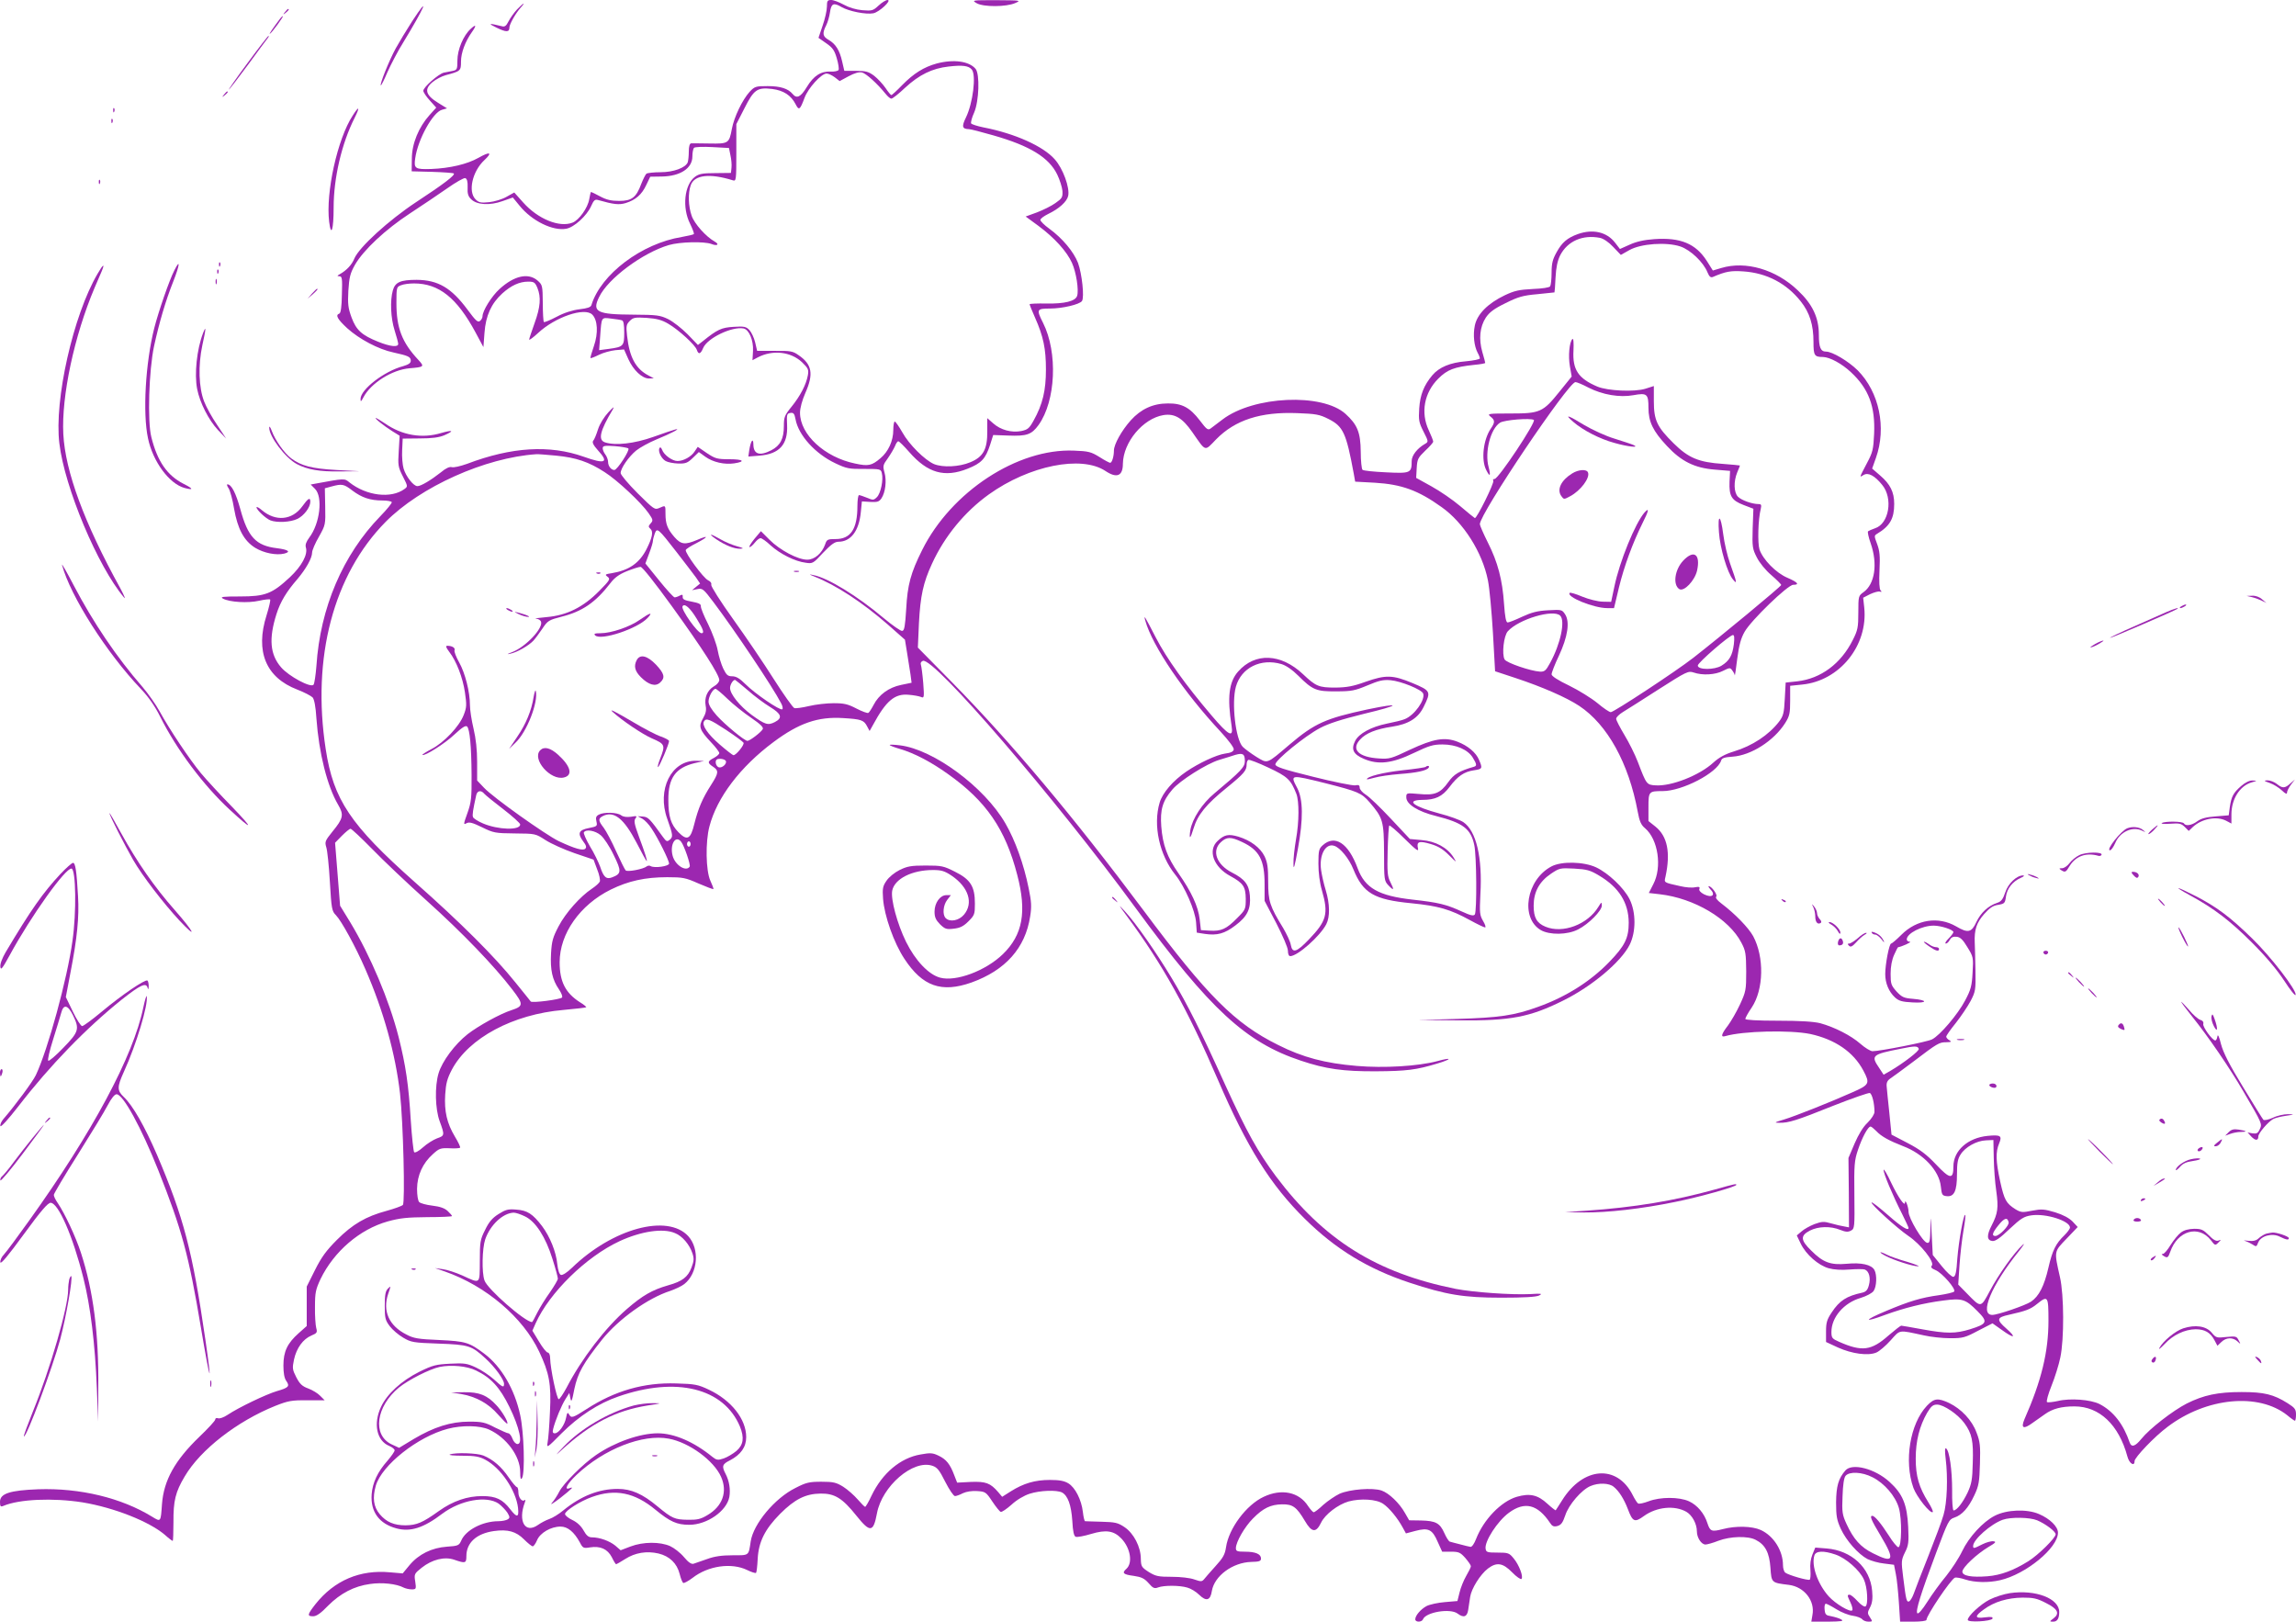 <?xml version="1.0" standalone="no"?>
<!DOCTYPE svg PUBLIC "-//W3C//DTD SVG 20010904//EN"
 "http://www.w3.org/TR/2001/REC-SVG-20010904/DTD/svg10.dtd">
<svg version="1.0" xmlns="http://www.w3.org/2000/svg"
 width="1280pt" height="904pt" viewBox="0 0 1280 904"
 preserveAspectRatio="xMidYMid meet">
<g transform="translate(0,904) scale(0.1,-0.1)"
fill="#9c27b0" stroke="none">
<path d="M4610 9003 c0 -21 -11 -69 -24 -106 l-23 -68 43 -30 c36 -25 46 -39
59 -84 9 -30 13 -59 10 -65 -4 -6 -23 -10 -43 -9 -55 3 -96 -23 -134 -86 -34
-56 -56 -67 -79 -39 -25 30 -68 44 -139 44 -67 0 -73 -2 -101 -32 -40 -44 -87
-141 -99 -207 -15 -80 -19 -83 -124 -81 -50 1 -97 1 -103 1 -8 -1 -13 -17 -13
-45 0 -24 -3 -52 -6 -61 -12 -30 -79 -55 -151 -55 -37 0 -73 -4 -79 -8 -5 -4
-18 -29 -29 -57 -28 -76 -53 -95 -123 -95 -44 0 -71 6 -106 25 -26 14 -49 25
-51 25 -2 0 -6 -18 -10 -40 -8 -49 -57 -117 -93 -131 -73 -29 -193 20 -275
112 l-50 56 -43 -24 c-24 -14 -68 -27 -97 -30 -47 -5 -58 -2 -76 16 -43 43
-18 156 50 219 46 43 31 49 -34 12 -62 -35 -159 -58 -262 -62 -91 -3 -99 2
-90 61 15 105 99 256 149 269 l28 8 -50 31 c-70 43 -78 76 -31 115 19 16 52
33 74 39 83 22 85 24 85 76 0 49 24 112 60 163 28 39 25 48 -6 19 -41 -37 -74
-116 -74 -176 0 -48 -2 -53 -25 -58 -14 -3 -37 -7 -51 -10 -29 -7 -114 -81
-114 -101 0 -8 16 -32 36 -54 l36 -40 -37 -41 c-61 -68 -99 -160 -99 -244 l-1
-70 115 -3 c63 -2 117 -6 120 -9 9 -9 -58 -60 -209 -159 -156 -103 -318 -252
-345 -314 -14 -36 -45 -68 -81 -88 -17 -10 -17 -11 -3 -12 15 0 17 -11 14
-102 -1 -67 -6 -103 -14 -106 -24 -8 -11 -31 44 -82 68 -61 173 -117 258 -135
82 -18 96 -24 96 -46 0 -13 -12 -21 -42 -30 -106 -28 -238 -130 -238 -183 0
-18 3 -16 16 9 41 79 160 154 257 162 82 7 84 9 50 46 -92 98 -123 179 -123
318 0 87 1 90 26 99 14 6 46 10 72 10 139 0 239 -80 343 -273 l44 -82 6 80 c7
96 38 163 99 219 50 45 96 66 145 66 32 0 38 -4 51 -35 21 -52 17 -106 -16
-197 -16 -45 -30 -86 -30 -91 0 -5 22 11 49 36 96 90 261 146 303 103 30 -30
34 -103 9 -175 -12 -35 -21 -65 -19 -67 2 -2 23 6 47 18 24 12 65 23 92 26
l48 4 24 -54 c28 -62 77 -108 115 -108 l27 1 -30 16 c-71 37 -106 102 -119
220 -6 55 -5 64 15 84 19 19 29 21 94 17 56 -4 84 -11 121 -33 58 -34 151
-119 159 -146 9 -27 21 -23 35 11 23 55 160 121 225 109 31 -6 56 -66 53 -125
l-3 -52 30 16 c83 43 183 32 246 -27 35 -34 38 -42 33 -72 -9 -52 -43 -117
-91 -176 -39 -48 -43 -58 -43 -108 0 -71 -20 -109 -70 -135 -66 -34 -100 -22
-100 34 -1 39 -15 17 -23 -34 l-5 -35 62 5 c111 9 159 62 154 170 -3 60 -1 65
18 68 18 3 23 -4 29 -35 16 -89 110 -193 223 -246 61 -29 76 -32 160 -31 89 0
93 -1 98 -23 10 -37 -6 -113 -27 -134 -18 -18 -22 -18 -55 -4 -20 8 -40 15
-45 15 -5 0 -9 -28 -9 -61 0 -127 -37 -184 -121 -184 -45 0 -50 -2 -59 -30
-18 -50 -59 -85 -100 -85 -52 0 -152 53 -210 111 l-48 48 -37 -44 c-20 -25
-32 -45 -26 -45 5 0 18 11 29 25 11 14 25 25 32 25 7 0 33 -18 57 -41 51 -46
135 -89 195 -96 38 -6 42 -4 97 56 44 46 65 61 85 61 69 0 115 60 125 165 l6
60 47 -3 c40 -2 49 1 62 20 22 33 30 98 17 144 -10 36 -9 42 19 80 16 23 34
54 40 68 5 14 13 26 18 26 5 0 32 -27 61 -60 102 -117 197 -144 325 -93 78 31
100 55 126 134 l17 54 84 -3 c103 -4 130 5 169 59 96 134 108 404 25 569 -38
75 -36 80 38 80 70 0 166 23 179 42 14 21 0 151 -22 212 -24 62 -86 137 -160
191 -28 20 -50 42 -50 49 0 7 19 21 43 33 61 29 105 69 112 101 10 45 -29 153
-75 204 -64 73 -222 144 -398 178 -34 7 -65 17 -68 22 -3 5 4 33 17 61 27 63
32 214 8 243 -36 43 -122 55 -217 30 -72 -20 -128 -55 -192 -120 -30 -31 -57
-56 -61 -56 -3 0 -18 18 -32 39 -15 22 -43 52 -63 68 -32 24 -47 28 -102 28
l-65 0 -12 52 c-14 63 -37 99 -76 121 -33 19 -36 36 -13 81 9 18 18 50 21 72
7 50 20 56 64 30 41 -24 138 -43 178 -35 34 7 105 74 79 74 -9 0 -32 -14 -50
-31 -31 -29 -37 -30 -90 -26 -36 3 -75 15 -104 31 -26 14 -57 26 -70 26 -21 0
-24 -5 -24 -37z m808 -351 c25 -32 6 -187 -33 -267 -25 -51 -21 -64 17 -65 9
0 71 -16 137 -35 203 -58 309 -123 355 -218 14 -29 27 -70 29 -91 2 -36 -2
-42 -39 -68 -22 -16 -69 -39 -103 -52 l-63 -23 71 -52 c89 -66 158 -142 187
-206 24 -53 39 -152 29 -184 -9 -30 -70 -45 -172 -43 -51 1 -93 -1 -93 -4 0
-3 13 -36 30 -74 47 -106 61 -174 61 -290 0 -116 -18 -194 -69 -285 -24 -43
-32 -50 -69 -58 -55 -10 -114 6 -156 43 l-33 29 0 -72 c1 -101 -22 -144 -95
-174 -62 -26 -153 -30 -202 -10 -51 22 -139 109 -176 176 -19 33 -38 61 -43
61 -4 0 -8 -21 -8 -47 0 -61 -28 -121 -71 -157 -49 -42 -68 -46 -142 -30 -170
35 -307 162 -307 283 0 26 12 70 30 111 47 106 37 159 -38 210 -32 23 -46 25
-133 24 l-98 0 -11 47 c-6 26 -21 57 -32 69 -18 19 -29 22 -88 18 -68 -4 -90
-14 -172 -80 l-27 -21 -58 60 c-32 32 -80 70 -108 84 -46 22 -62 24 -195 25
-202 1 -231 15 -190 98 49 103 243 247 389 290 62 18 196 21 237 6 32 -13 47
-3 19 13 -49 27 -114 100 -129 144 -19 54 -21 127 -5 171 20 57 106 67 234 27
19 -6 20 -1 20 153 l0 160 45 88 c53 105 71 118 155 108 63 -8 105 -35 131
-86 18 -35 24 -31 49 36 20 55 94 136 123 136 11 0 31 -10 46 -21 l27 -21 50
27 c34 18 58 25 75 21 23 -6 85 -62 131 -119 12 -15 26 -27 32 -27 7 0 41 27
77 61 78 72 151 108 242 118 78 9 112 5 130 -17z m-1346 -477 c5 -22 8 -53 6
-70 l-3 -29 -87 -1 c-71 0 -92 -4 -114 -21 -59 -44 -72 -172 -27 -261 14 -29
24 -55 21 -58 -3 -3 -33 -10 -67 -16 -223 -36 -451 -207 -504 -380 -4 -12 -23
-18 -66 -23 -40 -5 -85 -19 -128 -42 -36 -19 -68 -32 -71 -29 -3 3 -6 50 -6
106 -1 98 -2 101 -29 125 -52 45 -131 27 -212 -47 -45 -41 -95 -122 -95 -152
0 -8 -6 -20 -14 -26 -12 -10 -24 1 -69 62 -91 123 -165 166 -284 167 -91 0
-120 -13 -133 -59 -16 -57 -12 -154 10 -223 11 -34 20 -69 20 -75 0 -20 -45
-15 -112 12 -92 37 -122 65 -148 135 -19 52 -22 74 -18 149 5 76 10 97 37 145
48 83 170 197 306 286 66 43 159 106 208 140 48 34 94 60 101 57 10 -4 14 -20
13 -51 -2 -35 3 -51 20 -67 31 -31 103 -36 175 -10 l57 20 37 -45 c69 -86 187
-143 261 -129 44 8 114 72 138 125 15 34 22 40 39 35 88 -25 117 -28 154 -17
55 17 90 47 115 101 l22 46 66 1 c102 2 169 46 169 112 0 21 4 42 9 48 6 5 50
7 103 4 l92 -5 8 -40z m-604 -921 c8 -2 12 -25 12 -68 0 -75 -4 -80 -87 -91
l-53 -7 6 79 c8 107 5 104 61 97 26 -3 54 -7 61 -10z"/>
<path d="M5445 9022 c39 -22 165 -21 215 1 34 15 30 15 -105 16 -137 0 -139 0
-110 -17z"/>
<path d="M2883 8988 c-17 -18 -38 -48 -48 -67 -13 -26 -21 -32 -38 -27 -73 18
-79 16 -29 -8 55 -27 72 -26 72 1 0 18 34 78 63 111 31 34 15 26 -20 -10z"/>
<path d="M2298 8922 c-31 -48 -72 -116 -92 -152 -36 -66 -90 -200 -83 -206 2
-2 19 31 37 74 19 42 58 118 89 167 118 194 152 274 49 117z"/>
<path d="M1589 8973 c-13 -16 -12 -17 4 -4 16 13 21 21 13 21 -2 0 -10 -8 -17
-17z"/>
<path d="M1563 8938 c-43 -57 -66 -91 -58 -86 12 7 78 98 72 98 -3 0 -9 -6
-14 -12z"/>
<path d="M1381 8690 c-61 -82 -108 -150 -106 -150 3 0 51 62 107 138 55 75
105 143 111 150 5 6 7 12 4 12 -3 0 -55 -67 -116 -150z"/>
<path d="M1249 8513 c-13 -16 -12 -17 4 -4 16 13 21 21 13 21 -2 0 -10 -8 -17
-17z"/>
<path d="M631 8424 c0 -11 3 -14 6 -6 3 7 2 16 -1 19 -3 4 -6 -2 -5 -13z"/>
<path d="M1967 8397 c-86 -131 -152 -432 -132 -593 11 -89 25 -45 25 79 0 165
45 358 117 500 31 62 25 69 -10 14z"/>
<path d="M621 8364 c0 -11 3 -14 6 -6 3 7 2 16 -1 19 -3 4 -6 -2 -5 -13z"/>
<path d="M551 8024 c0 -11 3 -14 6 -6 3 7 2 16 -1 19 -3 4 -6 -2 -5 -13z"/>
<path d="M8796 7735 c-58 -21 -88 -46 -118 -101 -22 -39 -28 -62 -28 -114 0
-36 -4 -70 -8 -76 -4 -7 -44 -13 -97 -15 -76 -4 -101 -9 -156 -35 -94 -45
-154 -105 -167 -169 -11 -52 -4 -114 16 -152 7 -12 12 -26 12 -31 0 -5 -35
-12 -77 -16 -88 -7 -150 -33 -188 -78 -47 -56 -68 -109 -73 -185 -4 -65 -2
-78 24 -129 28 -55 28 -57 9 -68 -44 -25 -75 -65 -75 -96 0 -67 -6 -70 -143
-63 -67 3 -126 9 -131 14 -5 4 -10 50 -10 101 -1 108 -19 151 -85 211 -130
117 -512 100 -685 -31 -27 -20 -57 -43 -66 -50 -16 -12 -23 -6 -61 44 -55 72
-99 96 -178 95 -83 0 -150 -31 -207 -94 -51 -57 -94 -134 -94 -169 0 -33 -11
-68 -21 -68 -4 0 -31 14 -59 32 -47 29 -61 33 -143 36 -314 13 -684 -229 -846
-554 -64 -128 -82 -195 -89 -329 -6 -95 -10 -120 -22 -122 -8 -2 -55 31 -103
71 -146 123 -312 225 -392 240 -27 6 -27 5 5 -8 120 -47 268 -144 410 -268
l95 -84 12 -74 c7 -41 15 -95 19 -120 l6 -46 -58 -12 c-69 -14 -125 -55 -154
-112 -11 -21 -24 -41 -29 -44 -5 -3 -35 8 -66 24 -48 25 -69 30 -127 30 -39 0
-101 -7 -138 -16 -38 -9 -75 -14 -82 -11 -8 3 -60 76 -116 164 -55 87 -157
237 -226 333 -71 99 -123 182 -121 190 3 9 -4 19 -17 25 -26 11 -130 153 -125
169 2 6 29 23 61 39 67 35 69 46 2 17 -67 -28 -89 -26 -126 16 -39 45 -50 73
-50 130 0 49 1 48 -35 32 -25 -11 -30 -7 -120 82 -52 52 -95 103 -95 113 0 26
44 90 86 125 21 17 72 45 113 62 81 33 142 65 106 56 -11 -3 -67 -21 -124 -42
-105 -37 -210 -49 -268 -30 -40 13 -29 63 43 183 11 20 4 15 -24 -15 -24 -26
-48 -64 -58 -95 -9 -29 -21 -58 -27 -64 -7 -9 1 -25 27 -54 62 -68 41 -78 -80
-35 -189 67 -401 55 -651 -40 -37 -13 -75 -22 -85 -18 -12 3 -33 -6 -60 -29
-56 -44 -111 -77 -131 -77 -22 0 -64 54 -77 98 -6 20 -10 66 -8 102 l3 65 95
1 c68 0 107 5 138 18 57 25 47 31 -19 12 -106 -32 -217 -13 -312 53 -25 17
-49 31 -52 31 -10 0 45 -44 91 -73 l42 -26 -5 -85 c-5 -79 -4 -89 23 -142 28
-55 28 -56 9 -70 -75 -55 -212 -38 -307 37 -28 23 -26 23 -189 -7 l-27 -5 24
-24 c45 -45 28 -193 -32 -272 -17 -23 -23 -40 -19 -54 13 -39 -23 -105 -89
-167 -99 -92 -137 -107 -278 -107 -96 0 -113 -2 -95 -12 37 -20 139 -26 201
-12 31 7 59 10 62 7 3 -4 -6 -43 -20 -88 -64 -201 -4 -347 171 -414 39 -15 77
-35 86 -44 9 -11 17 -51 21 -117 14 -193 60 -377 121 -481 33 -56 29 -76 -31
-149 -42 -52 -44 -58 -35 -88 6 -18 15 -105 20 -193 9 -151 11 -163 34 -186
30 -31 109 -174 164 -301 102 -234 168 -474 193 -692 18 -159 29 -608 16 -622
-6 -6 -47 -21 -91 -33 -115 -31 -189 -74 -276 -161 -60 -60 -87 -97 -123 -169
l-46 -92 0 -110 0 -110 -45 -40 c-63 -56 -85 -102 -85 -180 0 -41 5 -71 16
-86 21 -30 13 -38 -53 -57 -60 -18 -211 -90 -274 -132 -21 -14 -45 -23 -54
-19 -8 3 -15 0 -15 -7 0 -7 -40 -50 -89 -97 -136 -131 -198 -242 -208 -375 -7
-101 -6 -100 -55 -70 -171 105 -402 161 -635 153 -159 -6 -213 -24 -213 -70 0
-25 3 -29 18 -23 88 38 277 46 442 20 175 -29 371 -106 459 -181 21 -19 41
-34 44 -34 2 0 4 46 4 103 -1 121 11 170 63 257 87 148 291 307 505 393 71 28
91 32 178 31 l97 0 -25 25 c-13 14 -43 32 -67 41 -33 12 -47 25 -66 62 -22 43
-23 51 -13 99 14 64 50 114 97 134 31 13 34 17 27 42 -4 15 -8 69 -7 118 0 80
4 97 31 155 75 154 218 277 374 321 69 19 109 23 221 24 76 0 138 3 138 6 0 3
-11 16 -24 28 -17 16 -43 25 -85 30 -34 4 -67 13 -74 20 -7 7 -12 38 -12 74 1
75 31 142 88 193 35 32 43 35 93 33 29 -2 56 0 59 3 3 3 -10 31 -29 62 -44 74
-60 140 -54 235 4 62 11 88 37 138 94 177 341 309 622 333 68 6 125 13 127 15
2 2 -13 15 -35 28 -81 52 -113 115 -113 223 0 159 113 320 285 405 98 48 191
69 315 69 87 0 102 -3 174 -35 44 -19 81 -33 83 -31 2 2 -6 23 -17 47 -25 55
-28 216 -5 302 42 161 171 332 358 471 141 105 247 142 387 133 101 -6 116
-11 134 -46 l14 -26 19 34 c73 135 121 175 198 168 28 -2 59 -8 69 -12 18 -8
19 -4 13 77 -4 48 -10 93 -13 102 -4 10 1 18 11 22 59 23 736 -763 1187 -1379
414 -564 613 -748 921 -850 137 -46 236 -60 417 -59 172 1 226 8 342 43 84 25
85 37 2 14 -109 -29 -299 -40 -451 -27 -176 15 -299 47 -438 117 -240 119
-393 271 -750 750 -390 522 -738 936 -1064 1268 l-194 197 6 136 c8 153 24
226 73 332 70 153 183 290 317 386 225 161 515 219 649 131 64 -43 98 -29 98
40 2 120 112 252 226 271 63 10 106 -16 161 -95 78 -112 67 -108 133 -40 106
108 248 154 452 146 104 -4 124 -7 175 -33 81 -41 98 -77 140 -304 l8 -45 110
-6 c149 -9 241 -42 372 -136 122 -86 227 -252 258 -408 9 -44 21 -176 28 -293
l12 -214 115 -38 c148 -49 283 -108 354 -155 157 -104 276 -319 326 -589 10
-55 19 -75 41 -93 73 -62 96 -217 46 -312 l-25 -49 61 -7 c192 -22 386 -137
455 -270 24 -45 26 -61 27 -160 0 -105 -2 -113 -35 -185 -19 -41 -50 -94 -67
-117 -37 -48 -42 -67 -15 -59 99 29 361 35 474 12 138 -30 241 -100 296 -204
38 -72 35 -79 -63 -122 -121 -54 -317 -132 -380 -151 -54 -16 -56 -18 -25 -18
51 -1 94 12 303 96 104 41 194 72 201 70 13 -5 26 -58 26 -105 0 -13 -16 -38
-38 -60 -25 -23 -51 -66 -73 -117 l-34 -80 2 -193 1 -194 -26 5 c-15 2 -48 10
-73 17 -41 12 -52 11 -94 -4 -25 -10 -58 -28 -72 -41 l-26 -22 22 -46 c29 -60
98 -121 156 -137 29 -8 72 -11 116 -7 39 3 77 3 85 0 24 -9 34 -47 23 -87 -7
-27 -16 -37 -37 -42 -88 -19 -127 -44 -171 -111 -26 -39 -31 -56 -31 -105 l0
-59 67 -31 c78 -35 167 -47 213 -28 17 7 53 38 80 68 55 61 41 59 185 28 39
-9 105 -16 147 -16 70 0 83 3 156 42 l80 41 51 -36 c70 -51 86 -46 26 7 -57
50 -54 62 16 77 93 21 118 30 154 59 62 50 65 46 65 -92 0 -174 -39 -335 -134
-550 -21 -50 -5 -57 44 -21 22 15 54 38 71 50 42 30 91 43 164 43 139 0 247
-102 295 -279 10 -39 40 -59 40 -26 0 20 111 137 184 191 216 164 508 192 668
64 20 -17 39 -30 42 -30 3 0 6 15 6 34 0 30 -6 38 -47 64 -78 49 -131 62 -256
62 -133 0 -212 -17 -306 -64 -78 -40 -207 -140 -253 -197 -34 -42 -55 -49 -65
-21 -35 103 -91 175 -168 215 -50 25 -164 34 -233 17 -28 -6 -55 -9 -60 -6 -5
3 6 44 25 91 19 47 41 118 49 157 22 102 21 350 -2 449 -33 147 -34 140 37
214 l62 65 -29 31 c-19 19 -52 37 -97 51 -61 18 -75 19 -128 9 -54 -11 -63
-10 -93 8 -52 33 -62 51 -85 154 -25 115 -26 165 -6 213 18 43 8 49 -64 42
-111 -11 -191 -82 -191 -171 0 -73 -19 -71 -97 12 -52 55 -89 83 -158 119
l-90 47 -12 120 c-7 66 -14 133 -15 149 -2 21 4 33 22 45 14 9 69 50 124 91
138 105 147 110 186 110 29 1 32 2 18 11 -10 5 -18 15 -18 20 0 6 24 40 54 77
29 37 66 92 82 122 27 52 29 61 27 170 -1 63 -3 134 -4 156 -3 71 10 110 52
158 31 35 50 48 79 52 35 6 38 9 43 46 6 45 37 84 82 104 17 7 23 13 14 14
-36 0 -84 -45 -100 -95 -13 -39 -23 -51 -45 -58 -50 -16 -92 -56 -116 -107
-27 -59 -47 -63 -113 -24 -99 57 -219 39 -305 -47 -27 -27 -53 -49 -57 -49
-11 0 -33 -116 -33 -170 0 -51 20 -98 54 -130 22 -20 40 -25 98 -28 85 -5 87
13 2 20 -50 4 -61 9 -91 41 -30 34 -33 42 -33 99 0 40 7 78 20 106 10 23 20
42 22 42 16 1 79 29 66 30 -10 0 -18 6 -18 13 0 34 85 77 150 77 41 0 110 -23
110 -36 0 -5 -12 -21 -27 -36 -15 -15 -22 -28 -15 -28 6 0 16 9 22 21 8 14 19
19 38 17 20 -2 35 -16 60 -58 33 -53 34 -58 29 -141 -4 -75 -9 -95 -42 -157
-40 -76 -140 -194 -184 -216 -26 -14 -291 -66 -332 -66 -11 0 -42 19 -67 41
-52 46 -144 93 -224 115 -36 9 -111 14 -235 14 -117 0 -183 4 -183 10 0 6 16
35 36 64 67 101 70 281 8 397 -26 47 -100 124 -178 183 -24 18 -34 32 -28 38
9 9 -26 58 -42 58 -4 0 0 -7 8 -16 33 -33 11 -52 -35 -29 -19 10 -29 22 -25
30 4 11 -2 13 -24 9 -16 -4 -53 -1 -82 6 -95 21 -91 19 -83 53 29 134 11 225
-56 279 l-39 31 0 78 c0 87 2 89 79 89 109 0 304 101 326 170 4 14 19 19 64
22 103 7 230 88 293 187 25 40 28 54 28 127 l0 81 68 7 c208 21 367 218 345
429 l-6 55 39 20 c22 10 46 17 54 14 11 -3 12 -1 4 7 -7 8 -9 47 -6 112 4 80
1 108 -13 146 -17 45 -17 47 -1 57 72 43 96 85 96 167 0 66 -22 110 -78 158
l-45 39 21 59 c60 169 19 367 -102 489 -52 51 -141 104 -176 104 -30 0 -40 23
-40 94 0 95 -35 170 -117 247 -122 117 -291 166 -427 125 l-47 -14 -34 54
c-62 96 -146 131 -292 121 -58 -4 -101 -14 -138 -31 l-54 -24 -27 35 c-46 60
-124 78 -208 48z m124 -21 c19 -4 49 -24 74 -51 l42 -44 48 27 c64 36 206 46
284 20 56 -19 128 -87 151 -144 10 -24 18 -31 30 -26 72 31 100 36 171 31 130
-9 240 -67 319 -167 50 -63 71 -131 71 -226 0 -76 5 -84 53 -84 38 -1 105 -37
156 -85 99 -92 136 -191 129 -344 -4 -86 -8 -103 -39 -161 -45 -86 -44 -83
-20 -68 26 16 62 -3 104 -55 62 -75 38 -217 -40 -242 -18 -6 -35 -14 -39 -17
-3 -4 3 -34 15 -67 40 -115 23 -227 -40 -272 -28 -20 -29 -22 -29 -113 0 -83
-3 -99 -31 -154 -66 -132 -178 -215 -309 -230 l-65 -7 -5 -91 c-4 -79 -8 -95
-32 -127 -57 -74 -149 -135 -252 -166 -49 -15 -82 -33 -114 -62 -77 -71 -234
-133 -322 -127 -50 3 -51 4 -99 130 -16 42 -50 110 -75 151 -25 42 -46 82 -46
90 0 9 17 25 38 38 20 12 110 69 200 127 155 99 164 103 194 93 49 -17 120
-13 163 9 38 19 41 19 52 3 7 -9 14 -22 14 -27 1 -6 7 35 14 92 10 77 21 115
41 150 36 64 241 262 271 262 37 0 26 14 -32 39 -64 27 -137 102 -156 158 -11
35 -8 167 7 226 5 22 3 27 -12 27 -36 0 -95 21 -115 41 -23 23 -25 85 -4 136
8 19 15 36 15 38 0 1 -43 5 -95 9 -135 9 -192 33 -275 115 -92 91 -110 128
-110 235 l0 84 -47 -15 c-61 -19 -211 -12 -268 12 -106 45 -139 94 -133 201 2
43 0 70 -6 64 -17 -17 -24 -95 -14 -152 l10 -57 -67 -83 c-93 -116 -109 -123
-273 -123 -126 0 -132 -1 -113 -17 26 -20 26 -32 3 -66 -43 -62 -56 -176 -26
-233 20 -40 26 -33 13 17 -23 83 10 214 64 248 24 15 169 27 188 15 15 -9
-197 -329 -219 -329 -7 0 -11 -4 -7 -10 7 -11 -93 -213 -103 -208 -4 2 -41 32
-82 67 -41 35 -113 84 -160 110 l-85 47 3 54 c3 51 7 58 47 97 25 23 45 46 45
51 0 6 -11 34 -25 64 -46 98 -25 209 53 287 51 51 89 65 200 77 34 3 62 8 62
11 0 3 -7 30 -16 60 -21 73 -14 141 19 192 20 30 46 50 110 81 70 35 97 43
177 50 52 5 96 10 96 10 1 0 4 37 6 83 3 57 11 94 26 124 41 79 125 116 222
97z m-64 -835 c79 -40 174 -56 250 -42 76 14 84 7 84 -70 0 -78 25 -130 103
-213 80 -86 154 -123 268 -132 l84 -7 -3 -60 c-3 -81 11 -104 78 -130 l55 -21
-4 -110 c-3 -103 -1 -114 23 -161 15 -30 49 -72 81 -99 30 -26 55 -51 55 -55
0 -8 -340 -289 -490 -406 -96 -75 -443 -303 -460 -303 -8 0 -42 23 -75 51 -33
27 -104 71 -157 97 -63 30 -98 53 -98 63 0 9 18 56 41 104 49 105 62 189 34
231 -17 26 -20 26 -94 22 -60 -3 -93 -12 -145 -36 -38 -18 -74 -32 -81 -32 -9
0 -15 31 -20 102 -9 136 -35 234 -90 343 -25 50 -45 96 -45 103 1 60 494 792
533 792 8 0 41 -14 73 -31z m-5353 -339 c10 -9 -62 -120 -78 -120 -18 0 -35
22 -35 45 0 12 -7 30 -15 41 -8 10 -15 26 -15 35 0 14 10 16 68 12 37 -3 71
-9 75 -13z m-402 -40 c112 -11 182 -35 270 -92 71 -45 204 -170 245 -229 25
-36 26 -41 11 -57 -13 -15 -13 -19 -1 -30 17 -15 11 -48 -21 -112 -40 -79 -98
-119 -193 -135 -39 -6 -41 -8 -25 -20 17 -13 13 -19 -47 -80 -89 -90 -179
-135 -292 -145 -46 -4 -73 -8 -60 -9 12 0 25 -8 28 -16 14 -36 -85 -141 -160
-170 -30 -11 -33 -14 -11 -9 37 7 103 45 129 73 11 12 33 42 50 67 29 44 36
48 106 66 116 29 189 79 272 186 24 32 49 50 93 68 33 13 67 24 76 24 10 0 81
-90 175 -220 170 -235 264 -382 264 -411 0 -10 -13 -26 -30 -35 -37 -22 -54
-63 -46 -108 5 -25 1 -43 -15 -71 -26 -44 -20 -64 46 -134 25 -26 45 -53 45
-59 0 -6 -13 -18 -30 -27 -37 -19 -37 -28 -5 -49 33 -22 32 -35 -11 -102 -48
-75 -71 -129 -93 -216 -21 -87 -40 -97 -89 -47 -42 43 -56 88 -56 179 -1 123
40 180 147 206 l52 12 -45 1 c-138 2 -219 -161 -160 -324 32 -90 33 -100 14
-116 -15 -12 -19 -11 -38 15 -74 103 -82 111 -111 114 l-30 2 26 -14 c14 -8
37 -32 51 -54 36 -53 98 -178 98 -196 0 -15 -82 -27 -103 -14 -6 4 -16 3 -22
-2 -18 -15 -107 -32 -117 -22 -5 5 -29 53 -53 106 -24 54 -55 112 -69 131 -31
40 -32 51 -7 65 63 33 119 -12 191 -150 28 -55 53 -100 55 -100 5 0 -8 42 -44
139 -25 68 -28 87 -18 99 10 13 7 15 -25 9 -24 -3 -43 -1 -55 8 -22 17 -96 19
-124 4 -16 -8 -19 -17 -14 -38 6 -26 4 -28 -42 -37 -57 -11 -65 -29 -32 -74
17 -22 20 -33 12 -41 -13 -13 -58 0 -148 42 -74 36 -367 244 -417 298 l-38 40
0 103 c0 68 -7 131 -20 186 -11 46 -20 104 -20 130 0 75 -27 180 -60 239 -17
30 -29 61 -26 68 5 14 -14 25 -40 25 -11 0 -8 -9 10 -33 41 -53 76 -145 88
-227 10 -69 10 -83 -7 -126 -24 -63 -110 -154 -180 -190 -30 -16 -52 -30 -50
-32 10 -10 127 64 179 114 41 38 62 52 70 44 15 -15 24 -110 25 -270 1 -128
-2 -153 -23 -212 -23 -64 -23 -67 -5 -57 15 8 34 3 87 -23 63 -31 73 -33 182
-34 115 -1 115 -1 171 -37 31 -20 104 -53 162 -73 l106 -36 20 -54 c12 -29 18
-60 15 -68 -3 -8 -23 -26 -44 -40 -65 -43 -147 -135 -186 -210 -32 -61 -38
-82 -42 -151 -5 -92 7 -146 44 -200 14 -21 22 -41 17 -46 -12 -11 -165 -31
-174 -22 -3 5 -43 53 -87 108 -114 142 -302 330 -561 559 -358 318 -452 458
-495 739 -79 512 43 973 334 1268 194 196 555 358 840 377 8 1 58 -3 111 -8z
m-1136 -195 c52 -39 99 -55 167 -55 26 0 49 -4 52 -9 3 -4 -26 -40 -64 -79
-208 -214 -335 -510 -356 -834 -4 -51 -11 -98 -16 -105 -15 -19 -138 47 -181
97 -62 72 -69 160 -26 296 22 70 57 127 118 197 47 56 81 116 81 147 0 12 17
52 38 88 37 66 37 68 35 169 l-2 101 37 10 c59 16 69 14 117 -23z m1808 -344
c45 -58 93 -121 107 -140 l23 -34 -22 -18 -23 -19 30 6 c28 6 34 1 89 -72 120
-159 331 -474 377 -563 9 -16 12 -32 7 -35 -13 -8 -152 87 -205 140 -32 32
-52 44 -74 44 -25 0 -32 7 -50 43 -11 23 -25 69 -31 102 -6 33 -30 98 -53 145
-24 47 -42 92 -41 101 2 11 -12 18 -50 25 -40 7 -52 13 -51 26 1 14 -2 15 -16
8 -11 -6 -23 -10 -29 -10 -6 0 -45 43 -87 95 l-76 94 21 56 c12 31 21 62 21
70 0 7 5 26 10 40 13 35 18 31 123 -104z m111 -370 c37 -59 44 -81 27 -81 -22
0 -116 133 -106 150 11 19 42 -8 79 -69z m4814 17 c29 -29 2 -157 -56 -263
-24 -44 -31 -50 -57 -49 -52 3 -187 49 -197 68 -16 29 -5 132 18 157 60 67
254 125 292 87z m968 -160 c-8 -62 -25 -92 -69 -119 -39 -24 -132 -24 -132 1
0 16 178 170 196 170 8 0 9 -16 5 -52z m-5497 -256 c37 -33 93 -74 124 -93 64
-39 71 -61 27 -84 -39 -20 -54 -15 -130 40 -66 49 -120 116 -120 150 0 18 16
45 28 45 1 0 34 -26 71 -58z m-113 -48 c32 -31 91 -78 131 -105 54 -37 71 -54
65 -64 -9 -17 -72 -65 -85 -65 -16 0 -124 89 -171 141 -30 34 -46 60 -46 78 0
27 24 71 39 71 5 0 35 -25 67 -56z m-8 -173 c50 -33 93 -65 97 -71 7 -11 -41
-70 -56 -70 -4 0 -39 27 -77 60 -67 58 -101 108 -87 129 12 20 33 11 123 -48z
m-2 -172 c9 -16 -21 -43 -40 -36 -9 4 -16 16 -16 27 0 15 7 20 24 20 14 0 28
-5 32 -11z m-1346 -184 c7 -8 55 -47 106 -86 52 -40 94 -78 94 -85 0 -34 -124
-30 -208 6 -28 12 -53 28 -55 35 -5 11 0 41 18 123 6 25 27 29 45 7z m-625
-308 c60 -62 197 -192 304 -288 197 -177 376 -363 477 -495 63 -82 63 -93 -4
-115 -63 -20 -184 -87 -245 -134 -72 -57 -142 -151 -162 -218 -22 -73 -19
-199 6 -267 29 -79 28 -81 -15 -96 -21 -8 -56 -30 -78 -50 -22 -20 -44 -32
-49 -27 -4 4 -13 85 -19 178 -12 198 -28 306 -68 465 -52 204 -157 452 -269
638 l-57 93 -14 176 -14 175 38 39 c21 21 43 39 48 39 6 0 60 -51 121 -113z
m1274 77 c17 -14 50 -63 72 -110 45 -91 44 -105 -9 -125 -32 -12 -47 1 -66 59
-9 25 -34 77 -57 114 -22 38 -37 73 -34 78 12 19 63 10 94 -16z m448 -36 c17
-21 54 -129 48 -139 -20 -31 -81 8 -95 60 -17 63 16 118 47 79z m53 -13 c0 -8
-4 -15 -10 -15 -5 0 -10 7 -10 15 0 8 5 15 10 15 6 0 10 -7 10 -15z m6847
-1142 c4 -11 -83 -78 -159 -123 l-37 -21 -25 38 c-47 69 -41 75 122 107 77 16
94 16 99 -1z m-236 -459 c27 -29 71 -53 148 -83 114 -43 202 -137 211 -225 5
-46 7 -51 32 -54 42 -5 58 28 58 122 0 61 4 86 20 110 25 41 89 77 141 79 l42
2 2 -100 c1 -55 7 -138 14 -184 13 -94 9 -125 -26 -193 -28 -54 -27 -82 4 -86
17 -2 43 16 96 67 64 60 81 70 122 76 80 12 215 -31 215 -68 0 -7 -14 -26 -31
-43 -48 -46 -67 -84 -89 -180 -24 -104 -53 -160 -97 -190 -31 -21 -186 -74
-216 -74 -74 0 -6 164 148 355 26 33 36 49 21 35 -47 -42 -135 -166 -182 -255
-52 -97 -49 -97 -128 -16 l-49 50 7 108 c4 59 14 146 22 192 8 46 13 86 10 88
-9 9 -36 -144 -44 -242 -5 -77 -10 -100 -22 -103 -8 -1 -37 25 -65 60 l-50 62
-6 115 c-5 109 -6 111 -7 33 -2 -72 -4 -83 -19 -80 -24 5 -103 137 -103 173 0
26 -19 76 -20 51 0 -25 -38 30 -76 109 -23 50 -43 83 -43 73 -1 -19 50 -141
103 -245 20 -40 36 -75 36 -78 0 -19 -39 5 -114 71 -48 42 -89 74 -92 71 -8
-7 141 -143 204 -186 70 -47 148 -146 132 -166 -8 -9 -2 -16 20 -25 37 -15
117 -107 104 -120 -5 -5 -43 -14 -84 -20 -101 -14 -164 -33 -295 -88 -125 -52
-129 -68 -6 -22 107 39 215 66 324 80 106 14 124 9 192 -60 59 -59 54 -70 -42
-100 -82 -25 -131 -25 -268 0 -60 11 -112 20 -116 20 -4 0 -36 -25 -71 -55
-96 -85 -148 -91 -275 -35 -39 17 -43 22 -43 55 0 82 70 163 164 190 32 10 62
26 71 38 17 24 20 89 5 117 -16 30 -73 43 -155 35 -90 -8 -131 7 -197 73 -61
59 -62 84 -8 112 47 24 115 26 169 4 30 -12 44 -13 60 -4 20 10 21 18 19 198
-2 168 0 193 20 252 23 69 56 130 70 130 5 0 19 -12 33 -26z m737 -508 c4 -18
-52 -76 -74 -76 -22 0 -17 18 18 61 32 40 50 45 56 15z"/>
<path d="M8770 6689 c55 -48 149 -96 230 -118 77 -22 146 -29 105 -11 -11 5
-58 20 -105 35 -47 14 -121 48 -167 75 -93 57 -114 63 -63 19z"/>
<path d="M8765 6401 c-62 -38 -87 -90 -61 -126 14 -20 15 -20 50 -1 58 31 111
102 99 132 -7 20 -53 17 -88 -5z"/>
<path d="M9168 6183 c-52 -60 -139 -273 -168 -413 l-18 -85 -48 1 c-28 1 -76
13 -113 28 -35 15 -66 24 -70 21 -21 -22 134 -85 209 -85 l38 0 27 113 c29
120 77 250 132 361 35 69 39 90 11 59z"/>
<path d="M9583 6073 c6 -89 47 -226 78 -263 25 -30 23 -21 -16 89 -15 41 -32
114 -38 162 -14 111 -32 119 -24 12z"/>
<path d="M9384 5915 c-48 -51 -59 -135 -22 -159 26 -16 86 47 99 103 20 91
-17 119 -77 56z"/>
<path d="M3328 5843 c7 -3 16 -2 19 1 4 3 -2 6 -13 5 -11 0 -14 -3 -6 -6z"/>
<path d="M2830 5640 c8 -5 20 -10 25 -10 6 0 3 5 -5 10 -8 5 -19 10 -25 10 -5
0 -3 -5 5 -10z"/>
<path d="M2895 5615 c17 -8 39 -14 50 -14 11 0 0 7 -25 15 -56 17 -64 17 -25
-1z"/>
<path d="M3567 5585 c-56 -40 -160 -75 -220 -75 -32 0 -38 -3 -29 -12 31 -31
236 37 292 97 33 35 14 30 -43 -10z"/>
<path d="M3550 5361 c-18 -34 -11 -62 23 -96 43 -43 81 -54 107 -30 30 27 24
50 -23 100 -48 50 -88 60 -107 26z"/>
<path d="M2975 5155 c-12 -76 -42 -150 -92 -223 l-45 -67 36 35 c63 59 128
226 113 288 -2 9 -7 -5 -12 -33z"/>
<path d="M3416 5071 c50 -46 165 -124 218 -147 74 -32 76 -37 46 -114 -11 -28
-16 -49 -11 -46 9 6 61 129 61 145 0 5 -20 16 -45 25 -25 8 -96 45 -156 81
-104 61 -136 77 -113 56z"/>
<path d="M3012 4858 c-49 -49 57 -171 132 -152 51 12 38 63 -33 127 -42 38
-77 47 -99 25z"/>
<path d="M10510 2040 c44 -24 155 -60 184 -59 11 0 -16 11 -62 25 -46 13 -97
31 -112 39 -43 22 -51 17 -10 -5z"/>
<path d="M1221 7564 c0 -11 3 -14 6 -6 3 7 2 16 -1 19 -3 4 -6 -2 -5 -13z"/>
<path d="M972 7533 c-27 -52 -88 -228 -112 -322 -49 -194 -65 -474 -35 -614
27 -130 118 -253 203 -277 53 -14 51 -5 -5 23 -91 47 -145 124 -179 259 -23
88 -14 374 15 509 29 132 64 252 107 360 37 94 40 130 6 62z"/>
<path d="M544 7514 c-136 -231 -243 -706 -213 -946 29 -245 214 -686 360 -858
11 -14 2 9 -20 50 -202 366 -307 652 -318 860 -11 211 61 548 174 815 14 33
32 75 40 93 19 46 8 40 -23 -14z"/>
<path d="M1211 7524 c0 -11 3 -14 6 -6 3 7 2 16 -1 19 -3 4 -6 -2 -5 -13z"/>
<path d="M1202 7470 c0 -14 2 -19 5 -12 2 6 2 18 0 25 -3 6 -5 1 -5 -13z"/>
<path d="M1739 7403 l-24 -28 28 24 c25 23 32 31 24 31 -2 0 -14 -12 -28 -27z"/>
<path d="M1132 7183 c-35 -91 -49 -228 -33 -311 15 -77 64 -173 116 -229 l46
-48 -51 77 c-29 42 -61 101 -72 130 -30 77 -34 201 -10 313 21 95 22 114 4 68z"/>
<path d="M1501 6657 c-2 -49 90 -170 154 -204 58 -31 129 -43 240 -41 l110 1
-130 7 c-138 8 -195 23 -252 65 -39 30 -89 101 -108 153 -7 20 -14 29 -14 19z"/>
<path d="M3677 6543 c-11 -17 10 -60 34 -73 12 -7 43 -13 70 -14 41 -1 52 3
81 31 l34 33 36 -26 c43 -31 107 -45 161 -37 66 10 51 23 -26 23 -69 0 -79 3
-126 34 l-51 35 -17 -25 c-19 -30 -63 -54 -96 -54 -29 0 -76 34 -86 63 -5 12
-10 16 -14 10z"/>
<path d="M1275 6317 c8 -13 22 -63 30 -113 20 -113 55 -179 118 -218 48 -29
117 -43 162 -32 39 10 22 22 -41 30 -117 14 -162 62 -204 217 -25 91 -50 139
-72 139 -5 0 -2 -10 7 -23z"/>
<path d="M1685 6217 c-56 -77 -148 -86 -225 -21 -16 14 -30 21 -30 16 0 -14
52 -63 78 -73 37 -14 111 -10 149 8 37 17 73 65 73 96 0 27 -12 20 -45 -26z"/>
<path d="M3993 6034 c52 -35 101 -54 134 -53 22 1 18 4 -19 14 -26 7 -68 25
-92 39 -57 33 -72 34 -23 0z"/>
<path d="M346 5890 c46 -172 248 -489 439 -690 42 -44 78 -95 108 -155 91
-183 243 -385 387 -518 131 -121 138 -114 15 14 -67 68 -145 153 -175 189 -63
76 -176 245 -231 346 -21 38 -64 99 -95 135 -143 164 -274 358 -382 564 -40
77 -70 129 -66 115z"/>
<path d="M4428 5853 c6 -2 18 -2 25 0 6 3 1 5 -13 5 -14 0 -19 -2 -12 -5z"/>
<path d="M12555 5711 c17 -4 41 -13 55 -20 l25 -12 -24 20 c-14 13 -36 21 -55
20 l-31 -1 30 -7z"/>
<path d="M12160 5660 c-8 -5 -10 -10 -5 -10 6 0 17 5 25 10 8 5 11 10 5 10 -5
0 -17 -5 -25 -10z"/>
<path d="M12080 5629 c-25 -11 -107 -47 -183 -81 -76 -33 -136 -62 -134 -64 3
-3 367 154 376 162 10 9 -17 1 -59 -17z"/>
<path d="M6385 5580 c39 -140 215 -400 419 -618 46 -50 76 -90 74 -100 -2 -12
-17 -19 -49 -23 -48 -7 -146 -53 -215 -100 -75 -51 -133 -119 -149 -173 -38
-126 -1 -293 87 -402 53 -66 111 -200 116 -265 l4 -58 45 -7 c68 -10 110 1
170 47 67 50 87 92 81 166 -5 62 -29 93 -100 129 -86 44 -114 121 -62 169 33
31 56 31 119 1 96 -45 125 -100 125 -236 l0 -92 65 -124 c37 -72 65 -137 65
-154 0 -18 5 -30 13 -30 41 0 167 112 201 178 21 41 20 113 -3 189 -11 35 -22
85 -26 113 -12 84 25 151 73 135 33 -10 83 -71 107 -131 54 -133 115 -169 322
-189 152 -15 218 -34 329 -95 40 -22 78 -40 83 -40 6 0 1 16 -11 36 -19 33
-20 45 -15 148 12 207 -23 354 -95 403 -18 12 -78 34 -133 48 -145 39 -192 74
-97 76 74 0 112 18 153 72 45 60 81 85 136 93 47 7 49 10 29 57 -17 42 -63 80
-120 102 -72 28 -134 17 -265 -44 -105 -50 -115 -53 -174 -49 -113 7 -156 50
-105 105 32 36 90 59 178 72 92 14 146 47 177 111 42 85 40 89 -62 132 -111
46 -149 47 -263 7 -69 -25 -103 -31 -167 -32 -93 0 -109 7 -180 74 -124 117
-268 123 -363 15 -51 -58 -61 -144 -36 -303 11 -68 -15 -55 -112 59 -144 169
-250 317 -310 433 -61 118 -70 134 -59 95z m759 -242 c26 -8 60 -31 94 -65 80
-80 101 -88 212 -87 84 0 104 4 173 33 64 27 88 33 130 29 57 -5 173 -52 181
-74 13 -35 -49 -122 -103 -143 -14 -6 -59 -17 -100 -25 -87 -18 -155 -55 -176
-96 -24 -47 -11 -75 48 -100 81 -35 158 -26 280 33 84 40 106 47 159 47 75 0
142 -29 169 -74 22 -36 23 -45 7 -50 -83 -24 -112 -41 -144 -86 -44 -62 -76
-75 -164 -66 -70 6 -70 6 -70 -19 0 -38 64 -79 166 -104 150 -38 194 -71 213
-162 13 -58 15 -368 3 -387 -7 -9 -23 -6 -73 17 -88 40 -130 50 -274 66 -189
21 -265 64 -306 174 -52 142 -128 191 -196 128 -20 -18 -23 -30 -23 -101 0
-51 7 -107 20 -151 37 -129 26 -169 -73 -272 -69 -72 -92 -79 -101 -30 -3 19
-23 60 -42 93 -75 122 -84 150 -84 258 0 80 -4 108 -20 142 -24 49 -78 89
-146 110 -55 16 -78 12 -116 -24 -56 -52 -23 -145 70 -195 73 -40 86 -59 87
-127 0 -58 -1 -61 -49 -109 -59 -60 -88 -73 -152 -69 l-49 3 -7 61 c-8 71 -46
153 -119 257 -62 89 -87 157 -95 260 -7 93 7 142 62 206 41 49 191 144 261
165 32 10 73 22 90 28 42 12 53 5 53 -35 0 -33 -22 -56 -169 -179 -69 -57
-124 -142 -135 -206 -8 -55 0 -50 18 10 23 76 70 134 184 226 98 80 112 96
112 132 0 10 4 21 9 24 5 3 55 -16 112 -43 107 -50 125 -67 156 -146 16 -42
16 -155 -2 -255 -8 -47 -15 -107 -14 -135 0 -39 6 -20 25 85 30 165 29 273 -4
337 -40 76 -41 76 157 27 181 -46 201 -54 246 -106 75 -87 80 -105 81 -280 0
-151 1 -159 24 -183 31 -33 34 -27 11 18 -16 31 -18 55 -15 173 2 75 6 139 9
142 3 3 42 -30 86 -74 65 -64 79 -74 74 -53 -9 38 7 43 71 24 41 -12 68 -28
102 -62 43 -43 45 -44 25 -12 -34 54 -100 90 -178 96 l-65 6 -106 113 c-58 62
-121 123 -140 134 -19 12 -34 30 -34 39 0 14 -6 17 -25 13 -14 -2 -120 19
-235 48 -170 42 -210 56 -210 69 0 24 165 158 248 202 49 26 118 48 247 80
202 48 214 65 17 24 -232 -50 -293 -77 -432 -195 -132 -112 -121 -108 -186
-69 -30 19 -64 44 -76 56 -40 42 -63 245 -38 335 30 106 139 160 254 126z"/>
<path d="M7948 4765 c-3 -3 -61 -12 -130 -19 -108 -12 -198 -35 -198 -50 0 -2
20 2 44 9 24 7 86 16 137 20 96 7 154 19 164 36 7 10 -8 13 -17 4z"/>
<path d="M11680 5450 c-19 -11 -30 -19 -25 -19 6 0 26 8 45 19 19 11 31 19 25
19 -5 0 -26 -8 -45 -19z"/>
<path d="M4960 4887 c0 -3 26 -13 57 -22 79 -23 173 -72 268 -140 213 -151
320 -307 386 -562 54 -206 31 -334 -80 -442 -96 -93 -262 -155 -350 -131 -64
17 -138 95 -190 200 -49 100 -86 237 -77 285 13 66 110 115 227 115 47 0 65
-5 105 -32 94 -64 122 -153 68 -217 -28 -33 -78 -43 -102 -19 -19 19 -14 73 9
102 l20 26 -25 0 c-35 0 -66 -43 -66 -92 0 -31 7 -46 30 -70 28 -27 36 -30 77
-25 35 4 54 13 82 41 34 34 36 40 36 99 0 95 -24 134 -110 177 -65 33 -76 35
-165 35 -81 0 -102 -4 -145 -25 -28 -14 -60 -40 -73 -60 -21 -30 -23 -44 -19
-100 7 -95 60 -246 119 -335 101 -154 207 -191 374 -132 189 68 300 192 327
368 9 56 7 83 -8 156 -27 135 -76 270 -130 363 -117 203 -401 412 -587 435
-32 4 -58 5 -58 2z"/>
<path d="M12495 4659 c-45 -39 -55 -59 -64 -118 l-6 -46 -73 -6 c-52 -4 -80
-11 -102 -27 -31 -23 -65 -29 -75 -12 -7 12 -104 13 -123 2 -7 -5 14 -6 47 -4
51 4 62 1 81 -18 l22 -22 22 21 c50 47 133 63 186 36 l30 -16 0 51 c0 86 47
160 114 179 31 9 31 9 4 10 -17 1 -41 -11 -63 -30z"/>
<path d="M12654 4675 c21 -7 51 -26 67 -41 21 -20 29 -23 29 -12 0 8 10 28 22
44 l22 29 -25 -22 c-31 -28 -44 -29 -76 -3 -14 11 -37 20 -52 20 -22 -1 -21
-3 13 -15z"/>
<path d="M610 4507 c0 -11 87 -182 132 -260 51 -89 169 -242 257 -337 105
-112 85 -68 -25 57 -113 128 -209 266 -299 429 -36 66 -65 116 -65 111z"/>
<path d="M11997 4415 c-15 -14 -24 -25 -19 -25 5 0 19 11 32 25 30 32 23 32
-13 0z"/>
<path d="M11860 4423 c-35 -13 -122 -123 -97 -123 7 0 19 18 29 40 26 63 97
96 151 69 21 -10 21 -10 3 5 -20 16 -57 20 -86 9z"/>
<path d="M11592 4273 c-19 -9 -43 -29 -55 -45 -11 -15 -30 -28 -41 -28 -17 0
-18 -2 -6 -10 23 -15 27 -13 49 24 34 54 92 75 160 55 7 -2 15 1 17 6 7 17
-89 16 -124 -2z"/>
<path d="M337 4168 c-97 -104 -165 -200 -306 -437 -19 -33 -31 -64 -29 -80 2
-22 11 -11 52 64 119 219 312 489 345 483 24 -5 28 -244 5 -403 -29 -213 -137
-606 -204 -748 -17 -36 -116 -170 -181 -245 -11 -13 -19 -30 -17 -39 2 -9 43
36 99 108 179 232 381 439 578 597 104 82 136 97 144 65 3 -12 5 -8 6 9 0 15
-3 29 -7 32 -13 8 -144 -81 -254 -173 -54 -45 -103 -81 -110 -81 -7 0 -31 37
-52 81 l-39 81 26 137 c37 190 49 308 42 425 -8 144 -15 186 -28 186 -6 0 -38
-28 -70 -62z m70 -788 c37 -76 33 -92 -54 -181 -42 -44 -80 -76 -84 -72 -5 5
8 58 27 118 19 60 39 127 45 148 13 51 37 46 66 -13z"/>
<path d="M8649 4210 c-140 -74 -175 -287 -59 -355 49 -28 149 -27 208 4 59 30
132 104 132 133 0 21 -2 21 -19 -7 -60 -99 -199 -151 -295 -111 -49 20 -66 51
-66 117 0 76 31 134 96 178 48 32 51 33 130 29 71 -4 89 -9 139 -39 111 -66
164 -151 165 -262 0 -86 -21 -129 -108 -219 -104 -108 -241 -195 -398 -251
-132 -48 -216 -60 -449 -67 l-220 -6 227 -2 c290 -3 397 18 582 110 162 80
323 216 371 311 36 72 36 181 0 254 -32 64 -119 146 -187 178 -69 32 -193 35
-249 5z"/>
<path d="M11895 4160 c14 -15 20 -17 26 -8 8 13 -7 28 -30 28 -11 0 -10 -5 4
-20z"/>
<path d="M11310 4162 c8 -5 26 -13 40 -16 17 -5 20 -4 10 2 -8 5 -26 13 -40
16 -17 5 -20 4 -10 -2z"/>
<path d="M12209 4049 c134 -73 224 -142 346 -264 79 -79 140 -152 180 -213 33
-51 61 -86 63 -78 6 26 -139 214 -242 314 -123 120 -196 175 -314 236 -111 57
-135 61 -33 5z"/>
<path d="M6200 4036 c0 -2 8 -10 18 -17 15 -13 16 -12 3 4 -13 16 -21 21 -21
13z"/>
<path d="M9937 4019 c7 -7 15 -10 18 -7 3 3 -2 9 -12 12 -14 6 -15 5 -6 -5z"/>
<path d="M12045 4010 c10 -11 20 -20 23 -20 3 0 -3 9 -13 20 -10 11 -20 20
-23 20 -3 0 3 -9 13 -20z"/>
<path d="M6281 3935 c201 -272 338 -518 509 -915 162 -377 294 -587 484 -774
171 -169 351 -279 583 -356 206 -68 302 -84 513 -84 125 0 193 4 210 12 21 11
14 12 -50 8 -103 -5 -315 10 -414 29 -443 89 -736 273 -1003 628 -101 136
-162 246 -281 506 -140 309 -212 452 -299 597 -89 148 -201 308 -262 374 -39
42 -38 40 10 -25z"/>
<path d="M10109 3983 c6 -12 11 -35 11 -52 0 -31 13 -47 30 -36 6 4 4 12 -5
21 -8 9 -15 23 -15 33 0 9 -7 26 -16 37 -15 18 -15 18 -5 -3z"/>
<path d="M10209 3886 c13 -7 30 -24 37 -37 9 -16 13 -19 14 -8 0 19 -41 59
-61 59 -8 -1 -3 -7 10 -14z"/>
<path d="M12167 3815 c15 -30 29 -53 31 -51 4 5 -46 106 -53 106 -3 0 7 -25
22 -55z"/>
<path d="M10435 3840 c3 -6 12 -10 20 -10 7 0 23 -12 35 -27 13 -18 17 -20 11
-7 -11 23 -28 38 -54 47 -11 4 -16 3 -12 -3z"/>
<path d="M10357 3810 c-19 -16 -41 -30 -48 -30 -10 0 -10 -3 -1 -12 9 -9 18
-5 40 19 15 17 36 36 47 42 11 6 15 11 8 11 -7 0 -28 -13 -46 -30z"/>
<path d="M10247 3790 c-3 -12 0 -20 7 -20 18 0 25 10 19 26 -7 20 -20 17 -26
-6z"/>
<path d="M10754 3765 c39 -27 56 -31 56 -15 0 6 -8 10 -17 10 -10 0 -27 7 -37
15 -11 8 -24 15 -29 15 -6 0 7 -11 27 -25z"/>
<path d="M11392 3729 c2 -6 8 -10 13 -10 5 0 11 4 13 10 2 6 -4 11 -13 11 -9
0 -15 -5 -13 -11z"/>
<path d="M11530 3616 c0 -2 8 -10 18 -17 15 -13 16 -12 3 4 -13 16 -21 21 -21
13z"/>
<path d="M11590 3565 c13 -14 26 -25 28 -25 3 0 -5 11 -18 25 -13 14 -26 25
-28 25 -3 0 5 -11 18 -25z"/>
<path d="M11660 3505 c13 -14 26 -25 28 -25 3 0 -5 11 -18 25 -13 14 -26 25
-28 25 -3 0 5 -11 18 -25z"/>
<path d="M799 3424 c-56 -272 -283 -695 -637 -1189 -63 -88 -125 -172 -139
-187 -14 -14 -23 -34 -21 -45 2 -12 43 36 131 157 95 130 134 175 149 175 43
0 124 -185 183 -420 39 -155 65 -363 75 -615 l7 -185 1 190 c3 303 -28 540
-97 752 -29 89 -90 219 -130 278 -12 17 -21 36 -21 44 0 7 60 108 134 225 73
116 148 239 166 274 21 40 39 62 50 62 36 0 137 -184 233 -425 131 -330 169
-470 237 -875 52 -310 65 -344 25 -68 -72 495 -121 682 -270 1031 -70 161
-134 273 -184 321 -39 37 -39 56 0 142 69 151 136 374 127 420 -1 9 -10 -19
-19 -62z"/>
<path d="M12160 3455 c0 -3 26 -38 58 -78 91 -113 213 -291 289 -422 106 -181
105 -180 91 -210 -10 -22 -17 -26 -40 -23 l-28 5 21 -23 c23 -24 39 -23 39 1
0 18 55 82 83 97 11 6 43 14 71 18 49 7 50 8 11 9 -22 0 -60 -8 -84 -20 -25
-11 -48 -16 -53 -11 -4 4 -55 86 -113 182 -77 126 -110 191 -123 239 -10 42
-18 58 -20 44 -2 -13 -7 -23 -12 -23 -16 0 -71 75 -67 92 3 10 -3 19 -17 23
-11 3 -40 28 -63 56 -24 27 -43 47 -43 44z"/>
<path d="M12329 3375 c-3 -11 3 -36 13 -55 21 -41 24 -15 4 40 -10 28 -13 30
-17 15z"/>
<path d="M11812 3327 c-8 -9 -4 -15 12 -23 20 -9 23 -8 18 8 -6 25 -18 30 -30
15z"/>
<path d="M10913 3243 c9 -2 25 -2 35 0 9 3 1 5 -18 5 -19 0 -27 -2 -17 -5z"/>
<path d="M0 3060 c0 -11 2 -20 4 -20 2 0 6 9 9 20 3 11 1 20 -4 20 -5 0 -9 -9
-9 -20z"/>
<path d="M11090 2991 c0 -5 9 -11 20 -14 13 -3 20 0 20 9 0 8 -9 14 -20 14
-11 0 -20 -4 -20 -9z"/>
<path d="M259 2793 c-13 -16 -12 -17 4 -4 16 13 21 21 13 21 -2 0 -10 -8 -17
-17z"/>
<path d="M12043 2802 c-9 -6 -6 -11 7 -20 21 -13 26 -6 12 15 -4 7 -13 9 -19
5z"/>
<path d="M183 2698 c-33 -40 -81 -102 -108 -138 -26 -36 -55 -70 -63 -77 -8
-6 -12 -17 -10 -23 2 -7 58 60 125 149 67 89 120 161 118 161 -2 0 -30 -33
-62 -72z"/>
<path d="M12425 2729 l-20 -20 28 10 c16 6 42 11 59 11 39 0 34 6 -12 13 -27
4 -40 1 -55 -14z"/>
<path d="M11705 2620 c38 -38 72 -70 74 -70 3 0 -26 32 -64 70 -38 39 -72 70
-74 70 -3 0 26 -31 64 -70z"/>
<path d="M12360 2670 c-20 -16 -21 -20 -8 -20 10 0 22 9 28 20 13 25 11 25
-20 0z"/>
<path d="M12260 2640 c-8 -5 -11 -12 -7 -16 4 -4 13 -2 19 4 15 15 7 24 -12
12z"/>
<path d="M12215 2578 c-38 -8 -85 -42 -85 -60 0 -5 10 3 23 17 16 19 36 28 72
33 28 4 46 10 40 13 -5 3 -28 2 -50 -3z"/>
<path d="M12029 2449 l-24 -20 30 17 c39 24 40 24 28 24 -6 0 -21 -9 -34 -21z"/>
<path d="M9560 2409 c-226 -63 -452 -100 -715 -118 l-120 -8 105 -2 c131 -1
321 20 510 59 135 27 340 85 340 95 0 7 -6 6 -120 -26z"/>
<path d="M11935 2350 c-3 -6 1 -7 9 -4 18 7 21 14 7 14 -6 0 -13 -4 -16 -10z"/>
<path d="M2779 2272 c-35 -22 -54 -45 -75 -89 -27 -53 -29 -67 -29 -173 -1
-132 5 -127 -98 -80 -36 16 -85 32 -109 35 l-43 6 55 -19 c229 -80 436 -256
526 -447 56 -119 68 -181 60 -335 -3 -74 -9 -151 -13 -170 -6 -34 -4 -33 78
50 95 95 205 167 316 205 324 113 588 47 678 -167 25 -62 20 -102 -19 -136
-19 -16 -51 -35 -71 -42 -33 -11 -40 -10 -64 9 -103 84 -213 131 -304 131 -99
0 -239 -49 -344 -121 -72 -49 -182 -159 -205 -204 -11 -22 -30 -51 -42 -64
-11 -13 9 -1 47 28 68 54 79 65 52 55 -33 -13 -13 25 39 74 152 144 370 230
515 202 113 -21 251 -122 291 -213 37 -83 8 -164 -76 -213 -38 -23 -58 -27
-110 -26 -72 1 -87 7 -169 75 -83 69 -145 97 -221 97 -105 0 -205 -39 -304
-120 -25 -21 -60 -42 -78 -48 -18 -6 -46 -21 -63 -33 -71 -50 -113 20 -73 126
4 11 4 17 -1 13 -14 -13 -35 13 -35 43 0 16 -4 29 -8 29 -5 0 -26 25 -46 54
-41 60 -86 99 -141 122 -35 14 -156 18 -187 6 -10 -4 22 -7 70 -7 70 0 95 -5
127 -22 87 -46 172 -172 183 -269 6 -54 -6 -56 -43 -8 -43 56 -80 74 -156 74
-84 0 -163 -27 -242 -83 -92 -66 -124 -79 -186 -80 -64 0 -107 18 -144 62 -35
42 -41 91 -22 159 34 115 234 273 401 317 80 21 179 19 230 -4 97 -44 174
-148 174 -236 0 -36 3 -46 10 -35 18 27 11 257 -10 352 -31 144 -105 270 -199
341 -85 64 -104 70 -252 77 -118 5 -143 9 -184 31 -97 49 -133 131 -101 226
16 46 16 47 -1 30 -14 -14 -18 -34 -18 -96 0 -69 3 -81 28 -114 15 -20 49 -49
75 -64 44 -26 56 -28 197 -33 168 -6 184 -11 262 -83 52 -47 103 -118 103
-141 0 -24 -8 -20 -57 25 -25 22 -69 52 -100 66 -49 23 -65 25 -143 21 -79 -4
-97 -8 -172 -45 -100 -50 -180 -123 -214 -196 -44 -94 -24 -188 45 -217 17 -7
31 -18 31 -25 0 -7 -18 -32 -39 -57 -56 -63 -84 -123 -89 -188 -7 -97 41 -164
138 -190 78 -21 151 2 256 82 102 76 246 102 314 56 17 -13 39 -36 49 -51 14
-24 14 -29 1 -37 -8 -5 -31 -10 -51 -10 -89 0 -184 -50 -208 -109 -12 -26 -17
-29 -79 -33 -85 -6 -158 -42 -209 -103 l-38 -46 -70 6 c-168 16 -311 -45 -416
-177 -46 -59 -48 -68 -13 -68 18 0 43 17 83 59 69 69 145 109 234 121 66 10
148 1 187 -20 10 -5 31 -10 45 -10 25 0 26 2 20 43 -7 42 -5 45 35 77 59 47
129 64 183 45 61 -21 67 -20 67 20 0 75 56 126 153 140 78 11 124 -2 168 -46
21 -21 43 -39 49 -39 5 0 16 15 24 34 17 41 77 76 131 76 40 0 76 -30 108 -89
16 -31 20 -33 56 -27 58 9 98 -9 122 -55 10 -21 21 -39 24 -39 2 0 25 13 50
29 56 36 121 46 186 31 62 -15 103 -55 118 -114 6 -25 15 -47 20 -50 4 -3 28
10 52 28 87 68 217 86 304 44 24 -12 47 -19 50 -16 3 3 7 37 9 77 5 96 40 166
125 252 82 82 142 112 226 113 78 1 121 -25 200 -124 76 -95 94 -93 114 14 28
151 201 301 309 265 27 -9 39 -24 72 -90 22 -43 46 -79 54 -79 7 0 27 7 44 16
19 9 50 14 79 12 46 -3 50 -5 85 -58 20 -30 41 -56 47 -58 6 -2 33 16 60 40
29 27 70 51 101 61 59 19 151 22 181 7 32 -18 51 -69 57 -158 3 -59 9 -85 19
-89 8 -3 47 4 86 16 84 25 127 18 169 -26 50 -53 64 -135 28 -168 -27 -24 -19
-32 42 -40 41 -6 58 -14 81 -40 25 -29 33 -32 54 -24 32 12 119 12 162 -1 19
-5 49 -23 66 -40 40 -39 63 -32 71 21 14 84 116 159 219 162 45 1 55 4 55 19
0 25 -31 38 -89 38 -45 0 -51 3 -51 20 0 34 49 119 95 165 57 58 99 78 162 79
60 1 81 -14 128 -93 38 -65 62 -67 90 -9 22 46 94 101 153 118 67 18 155 13
193 -13 34 -23 81 -80 110 -134 l17 -31 53 14 c72 19 94 9 124 -61 l25 -55 49
0 c44 0 52 -4 80 -35 17 -20 31 -40 31 -46 0 -6 -12 -30 -26 -54 -14 -24 -31
-66 -37 -92 l-12 -48 -70 -6 c-38 -3 -84 -13 -102 -22 -33 -18 -63 -53 -63
-74 0 -17 36 -17 43 0 15 40 152 63 193 32 33 -25 53 -19 59 20 3 19 8 52 11
73 7 46 56 125 99 158 49 37 83 32 135 -21 24 -25 48 -41 52 -37 12 12 -13 78
-43 114 -25 31 -31 33 -90 33 -58 0 -64 2 -67 22 -6 41 66 153 130 200 88 65
160 47 229 -56 12 -19 21 -23 41 -18 21 6 30 18 44 59 19 60 92 144 141 164
44 19 104 17 129 -4 30 -24 58 -69 79 -124 27 -72 38 -77 90 -39 71 51 171 61
237 23 32 -19 58 -67 58 -109 0 -35 25 -73 48 -73 9 0 42 9 72 21 67 25 164
28 208 5 53 -27 76 -71 82 -155 6 -85 5 -84 103 -96 86 -11 147 -89 131 -169
l-6 -36 93 0 c76 1 90 3 74 12 -11 7 -36 14 -55 18 -31 5 -35 9 -38 38 -2 17
1 32 7 32 5 0 32 -14 59 -31 27 -17 68 -33 91 -36 22 -3 46 -12 52 -19 6 -8
22 -14 35 -14 24 0 24 1 9 24 -15 22 -15 27 1 57 12 24 15 48 11 91 -11 129
-115 225 -254 236 l-63 5 -16 -39 c-10 -25 -14 -55 -11 -87 2 -26 0 -50 -4
-53 -10 -6 -117 25 -136 39 -7 5 -13 24 -13 41 0 82 -52 164 -124 197 -49 22
-139 24 -211 5 -63 -16 -71 -13 -86 32 -17 55 -57 102 -103 123 -55 25 -160
25 -225 0 -27 -10 -53 -16 -59 -12 -5 3 -19 25 -30 47 -87 172 -276 158 -393
-29 -18 -28 -34 -54 -36 -56 -1 -2 -22 14 -46 36 -54 50 -98 60 -171 39 -88
-26 -185 -127 -227 -235 -10 -26 -23 -45 -31 -44 -7 1 -33 7 -58 14 -25 6 -50
13 -57 15 -6 1 -20 23 -31 48 -25 56 -48 68 -130 70 l-66 1 -23 40 c-31 56
-90 112 -131 126 -50 17 -177 7 -234 -18 -25 -12 -66 -40 -91 -62 -24 -23 -48
-41 -53 -41 -5 0 -19 16 -32 35 -50 78 -148 98 -247 51 -97 -45 -195 -177
-210 -281 -6 -41 -17 -60 -59 -106 -28 -31 -57 -64 -63 -72 -12 -14 -17 -15
-54 -2 -24 9 -78 15 -126 15 -76 0 -90 3 -129 27 -40 26 -43 31 -44 73 0 67
-40 143 -91 177 -37 25 -53 28 -128 30 -47 1 -89 3 -92 3 -3 0 -9 23 -12 51
-8 69 -43 137 -81 160 -23 14 -50 19 -103 19 -83 0 -147 -19 -217 -63 l-49
-31 -22 26 c-44 51 -69 60 -152 57 l-77 -4 -16 41 c-23 62 -45 89 -87 109 -33
16 -46 17 -101 7 -112 -19 -213 -104 -273 -229 -16 -35 -33 -63 -36 -63 -3 0
-22 19 -42 42 -19 22 -55 54 -80 70 -39 24 -55 28 -122 28 -67 0 -85 -4 -145
-35 -115 -57 -234 -200 -249 -298 -12 -81 -7 -77 -101 -77 -61 0 -101 -6 -142
-21 -31 -11 -65 -23 -75 -26 -12 -4 -29 7 -54 37 -20 24 -55 51 -77 61 -56 25
-150 25 -221 -2 l-55 -21 -30 26 c-32 26 -87 46 -130 46 -19 0 -31 10 -47 39
-14 25 -37 46 -63 58 -21 10 -40 25 -40 33 0 18 85 72 150 95 130 47 238 25
354 -71 82 -67 119 -84 189 -84 98 0 208 76 223 155 7 41 0 89 -21 129 -22 42
-19 54 24 75 61 32 91 74 91 130 0 100 -83 205 -208 264 -61 29 -78 32 -182
35 -180 6 -343 -41 -500 -143 -78 -50 -85 -52 -98 -29 -7 13 -11 9 -16 -19 -8
-41 -41 -87 -63 -87 -11 0 -14 6 -9 25 12 48 46 130 68 165 l22 35 6 -30 c5
-25 9 -16 22 52 19 89 48 141 155 276 92 114 255 231 380 271 28 10 63 26 78
38 76 60 87 195 22 267 -116 126 -422 43 -649 -177 -27 -26 -52 -42 -61 -39
-9 3 -16 26 -20 59 -7 71 -41 154 -85 213 -52 68 -82 88 -144 92 -46 4 -59 0
-99 -25z m148 -13 c59 -28 115 -115 153 -237 17 -53 30 -102 30 -110 0 -7 -20
-41 -44 -76 -25 -34 -56 -85 -71 -114 -14 -29 -27 -52 -29 -52 -38 0 -249 184
-265 232 -16 45 -13 178 4 229 28 81 99 147 159 149 11 0 39 -9 63 -21z m836
-93 c41 -16 81 -64 97 -112 10 -30 9 -43 -5 -80 -20 -53 -51 -77 -130 -99 -90
-26 -142 -56 -230 -132 -121 -105 -253 -278 -336 -438 -19 -35 -39 -65 -44
-65 -11 0 -47 172 -48 228 0 19 -6 32 -13 32 -7 0 -29 27 -49 61 l-37 61 18
41 c77 171 281 371 468 458 119 55 242 74 309 45z m-1109 -766 c83 -40 132
-93 186 -203 56 -114 76 -207 45 -207 -9 0 -22 13 -28 30 -6 17 -17 30 -23 30
-6 0 -39 15 -74 32 -55 29 -72 33 -144 33 -103 0 -197 -30 -310 -97 l-81 -49
-43 20 c-107 52 -86 210 42 316 53 43 171 103 227 115 65 13 153 5 203 -20z
m7579 -1026 c58 -20 134 -86 158 -139 20 -43 25 -140 9 -150 -6 -4 -26 9 -44
29 -18 20 -38 36 -44 36 -15 0 -15 -3 5 -45 9 -19 13 -38 9 -42 -12 -12 -94
37 -131 78 -61 68 -98 172 -80 228 8 26 51 28 118 5z"/>
<path d="M2570 1269 c83 -14 154 -53 207 -115 26 -29 48 -52 51 -50 7 8 -30
71 -62 104 -51 55 -95 72 -178 71 l-73 -1 55 -9z"/>
<path d="M11895 2240 c-4 -6 5 -10 20 -10 15 0 24 4 20 10 -3 6 -12 10 -20 10
-8 0 -17 -4 -20 -10z"/>
<path d="M12158 2169 c-15 -11 -40 -42 -57 -69 -17 -28 -36 -50 -43 -50 -9 0
-8 -3 2 -10 23 -15 27 -12 39 22 41 118 158 151 226 65 23 -31 25 -31 42 -14
17 17 17 18 0 11 -12 -4 -28 4 -53 30 -31 31 -41 36 -82 36 -31 -1 -56 -7 -74
-21z"/>
<path d="M12635 2163 c-11 -3 -29 -14 -41 -24 -15 -15 -31 -19 -60 -16 -21 3
-30 2 -20 0 11 -3 30 -12 43 -20 21 -14 23 -14 32 10 15 38 78 55 121 33 37
-18 50 -20 50 -8 0 10 -69 33 -91 31 -8 -1 -23 -3 -34 -6z"/>
<path d="M12000 2030 c-8 -5 -12 -12 -9 -15 4 -3 12 1 19 10 14 17 11 19 -10
5z"/>
<path d="M2298 1963 c7 -3 16 -2 19 1 4 3 -2 6 -13 5 -11 0 -14 -3 -6 -6z"/>
<path d="M386 1908 c-3 -13 -6 -38 -6 -57 0 -97 -98 -436 -196 -678 -30 -75
-53 -137 -51 -140 13 -12 160 382 203 542 33 125 71 342 61 351 -2 3 -7 -6
-11 -18z"/>
<path d="M12171 1635 c-43 -14 -113 -71 -133 -110 -6 -11 7 -1 29 22 48 52
113 82 173 83 52 0 83 -18 106 -62 l16 -30 22 21 c27 26 63 27 89 4 19 -18 20
-17 7 6 -11 22 -16 23 -68 18 -54 -6 -58 -5 -82 24 -31 37 -91 46 -159 24z"/>
<path d="M12001 1466 c-8 -10 -9 -16 -1 -21 5 -3 13 1 16 10 9 22 -1 29 -15
11z"/>
<path d="M12585 1460 c21 -24 26 -25 19 -6 -3 8 -13 17 -22 21 -13 5 -13 2 3
-15z"/>
<path d="M1172 1325 c0 -16 2 -22 5 -12 2 9 2 23 0 30 -3 6 -5 -1 -5 -18z"/>
<path d="M2971 1324 c0 -11 3 -14 6 -6 3 7 2 16 -1 19 -3 4 -6 -2 -5 -13z"/>
<path d="M2982 1270 c0 -14 2 -19 5 -12 2 6 2 18 0 25 -3 6 -5 1 -5 -13z"/>
<path d="M10742 1203 c-94 -100 -128 -308 -75 -457 18 -50 95 -147 108 -135 3
4 -8 28 -25 55 -52 83 -70 145 -70 243 0 99 21 181 64 256 22 36 32 45 55 45
37 0 116 -54 152 -103 43 -59 51 -100 47 -222 -2 -94 -7 -118 -29 -166 -27
-56 -60 -99 -78 -99 -5 0 -9 50 -8 113 0 112 -15 221 -34 233 -7 4 -7 -16 -2
-58 13 -105 8 -247 -12 -313 -9 -33 -48 -136 -85 -230 -37 -93 -74 -188 -81
-209 -8 -22 -20 -41 -26 -43 -14 -5 -17 6 -33 135 -11 87 -11 95 10 138 20 39
22 57 18 142 -6 124 -30 184 -104 251 -81 74 -208 107 -246 64 -39 -45 -51
-87 -52 -178 0 -77 4 -98 26 -147 31 -67 98 -142 149 -169 21 -10 62 -22 93
-25 l55 -7 10 -51 c6 -28 13 -99 17 -158 l7 -108 73 0 c42 0 74 4 74 10 0 25
135 225 158 235 8 3 34 -2 58 -10 52 -17 129 -19 194 -4 144 33 323 180 323
265 0 34 -45 78 -106 104 -67 29 -180 25 -247 -10 -65 -33 -144 -119 -181
-197 -18 -38 -58 -99 -89 -138 -32 -38 -79 -103 -105 -144 -28 -44 -50 -70
-56 -64 -11 11 18 106 106 340 65 173 70 183 100 193 43 14 79 54 112 125 25
53 28 74 31 175 3 99 1 123 -19 174 -25 69 -85 132 -153 165 -63 29 -83 27
-124 -16z m-303 -398 c66 -33 128 -105 147 -171 18 -62 16 -219 -3 -219 -6 0
-31 29 -53 65 -45 70 -79 110 -92 110 -16 0 -7 -22 47 -112 81 -135 72 -155
-43 -97 -69 34 -109 79 -148 164 -23 50 -26 66 -22 154 2 64 8 104 17 114 21
25 92 22 150 -8z m918 -240 c47 -20 103 -62 103 -78 0 -20 -95 -114 -152 -150
-82 -51 -153 -78 -228 -84 -89 -7 -140 2 -140 26 0 23 80 98 145 137 41 24 46
30 28 32 -12 2 -40 -6 -62 -17 -47 -24 -51 -25 -51 -9 0 35 98 122 165 146 45
16 151 14 192 -3z"/>
<path d="M2992 1124 c-1 -61 -4 -133 -7 -160 l-4 -49 10 48 c5 26 8 98 6 160
l-3 112 -2 -111z"/>
<path d="M3533 1205 c-142 -39 -296 -129 -393 -232 -46 -48 -47 -51 -10 -17
163 149 301 220 480 249 81 12 82 13 30 13 -30 1 -78 -6 -107 -13z"/>
<path d="M3171 1194 c0 -11 3 -14 6 -6 3 7 2 16 -1 19 -3 4 -6 -2 -5 -13z"/>
<path d="M3638 923 c6 -2 18 -2 25 0 6 3 1 5 -13 5 -14 0 -19 -2 -12 -5z"/>
<path d="M2972 880 c0 -14 2 -19 5 -12 2 6 2 18 0 25 -3 6 -5 1 -5 -13z"/>
<path d="M11205 159 c-33 -5 -83 -21 -113 -36 -51 -26 -122 -92 -122 -113 0
-16 132 -8 138 7 3 10 -8 11 -42 7 -58 -8 -60 6 -5 45 57 42 132 64 215 65 60
0 80 -4 130 -30 66 -33 78 -58 43 -85 -24 -18 -24 -19 -3 -19 23 0 34 17 34
54 0 75 -131 126 -275 105z"/>
</g>
</svg>
